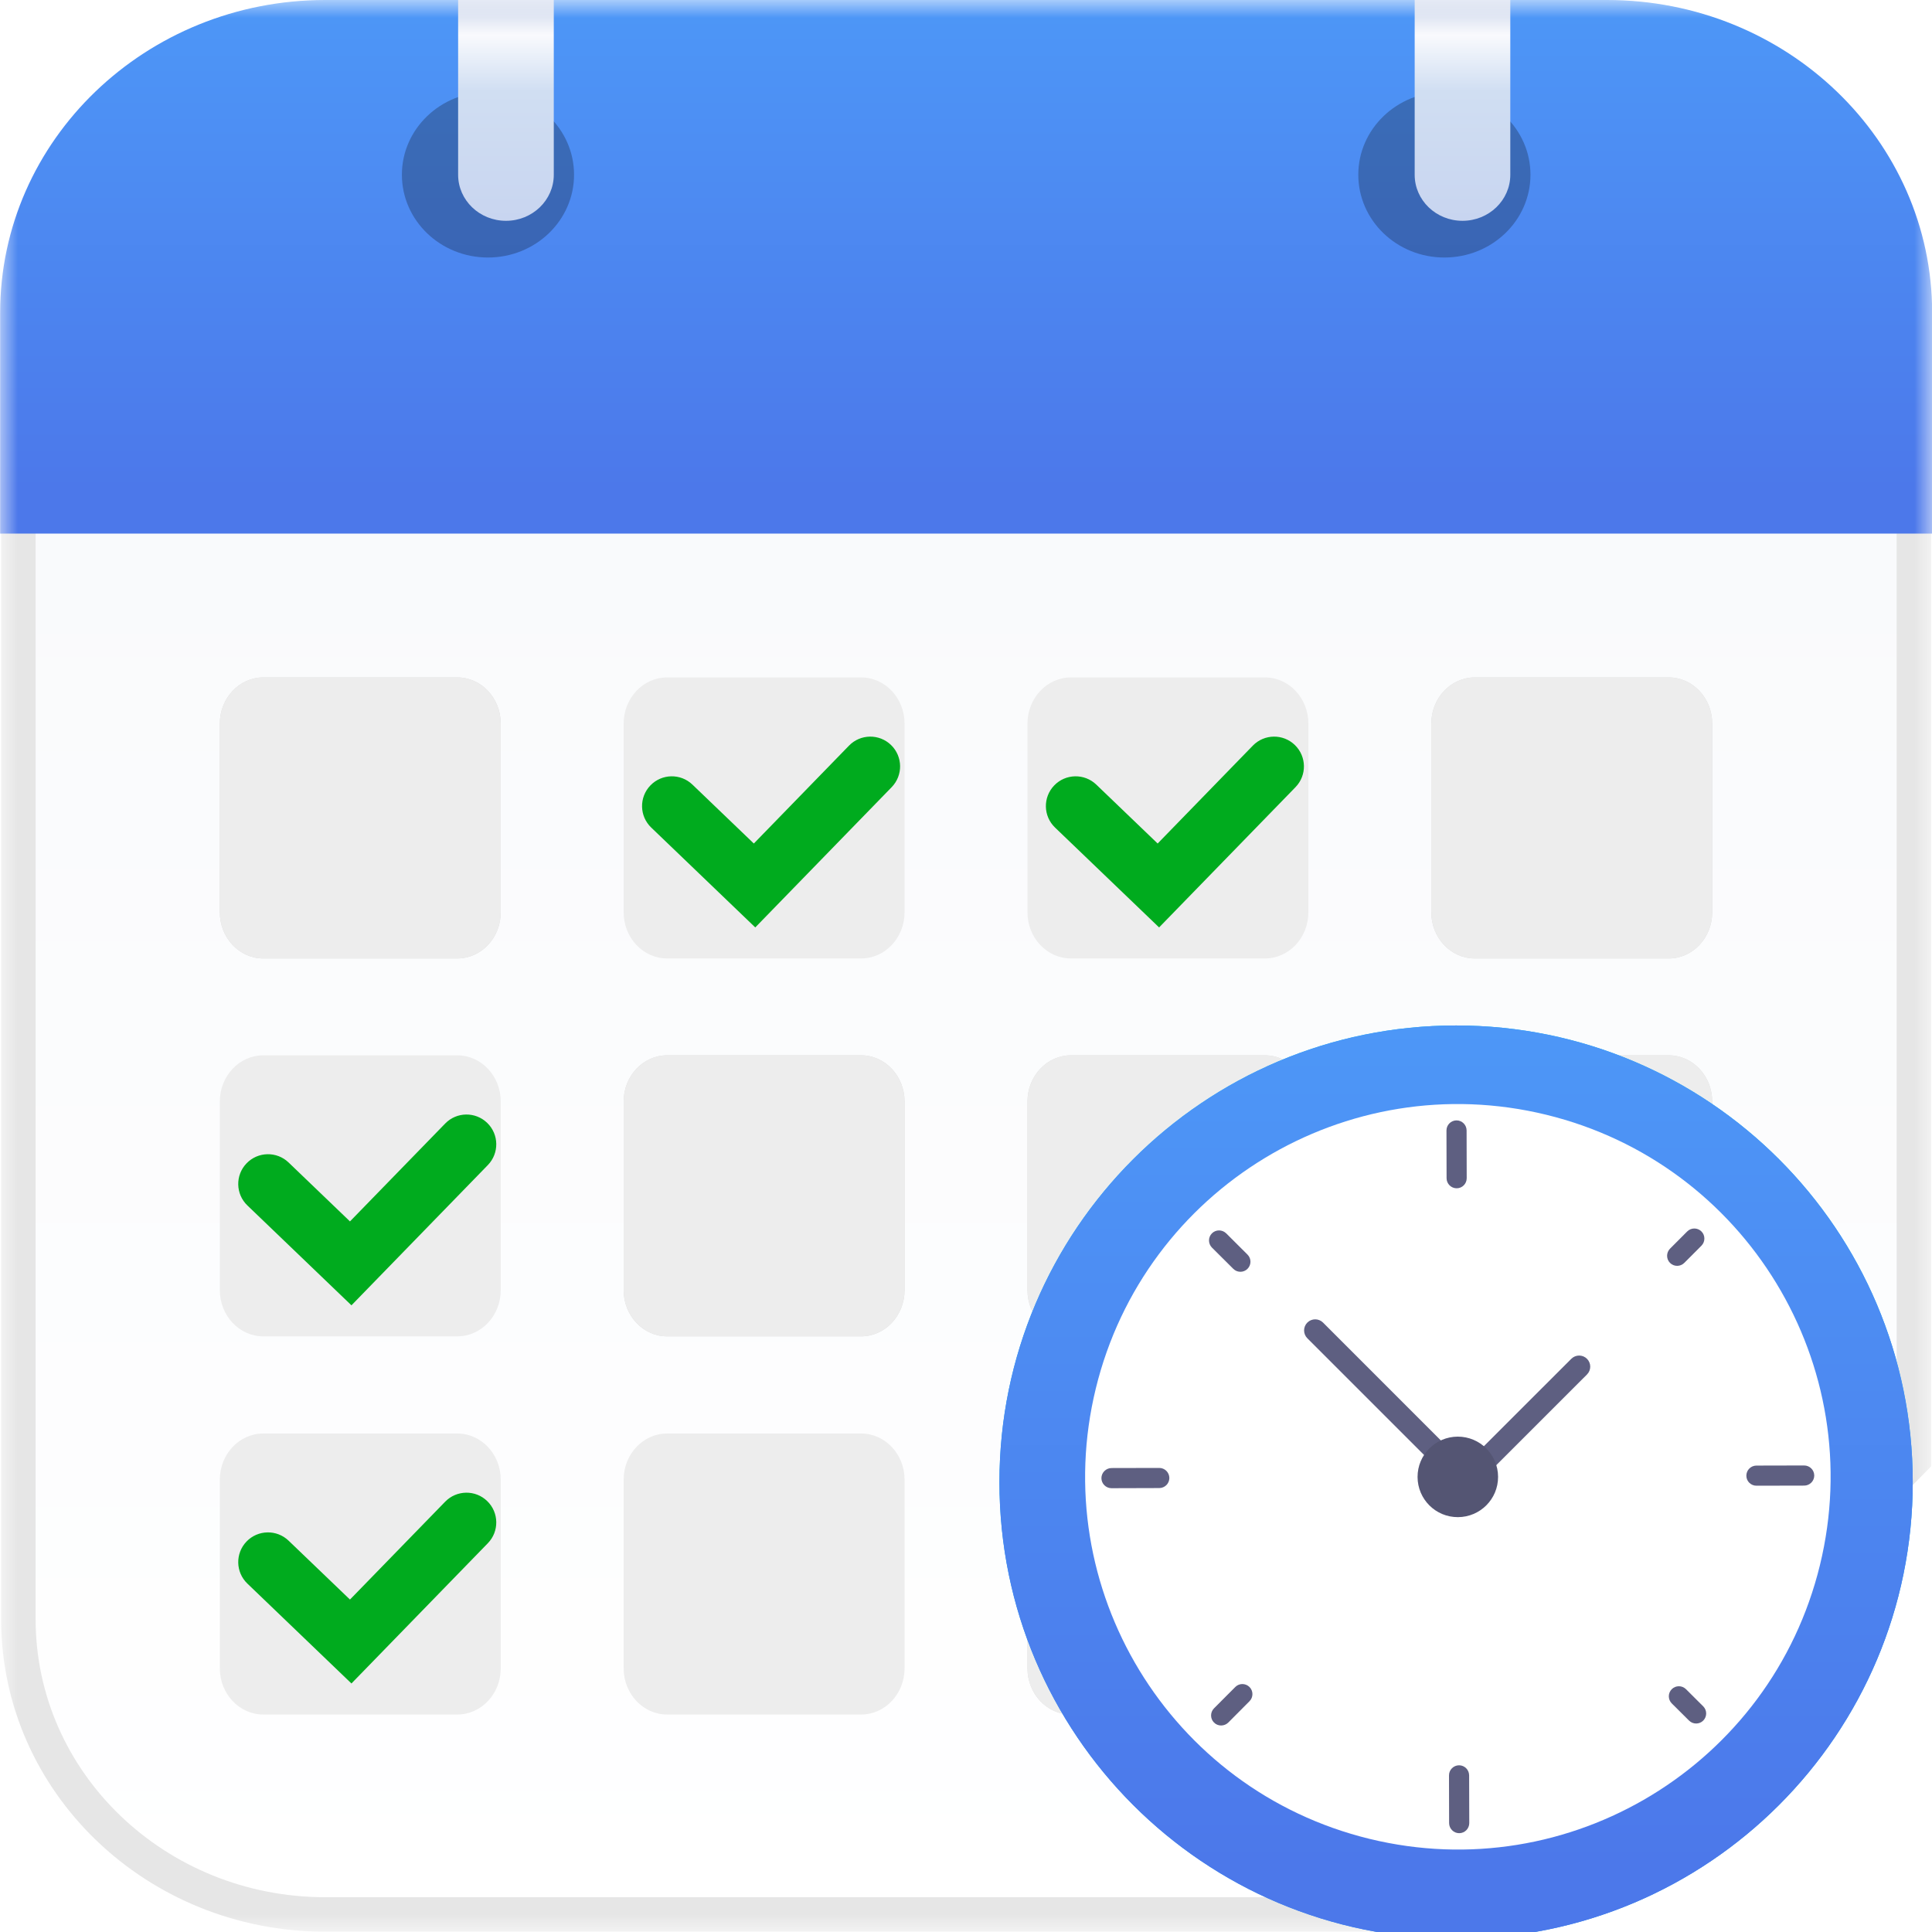 <svg width="55" height="55" viewBox="0 0 55 55" fill="none" xmlns="http://www.w3.org/2000/svg">
<g clip-path="url(#clip0_6835_23650)">
<mask id="mask0_6835_23650" style="mask-type:luminance" maskUnits="userSpaceOnUse" x="0" y="0" width="56" height="55">
<path d="M55.004 0H0.004V55H55.004V0Z" fill="white"/>
</mask>
<g mask="url(#mask0_6835_23650)">
<path d="M45.747 0.5H9.262C4.436 0.5 0.523 4.263 0.523 8.905V46.096C0.523 50.738 4.436 54.501 9.262 54.501H39.004L46.004 49.543C50.83 49.543 50.004 50.738 50.004 46.096L54.485 41.543V8.905C54.485 4.263 50.573 0.5 45.747 0.5Z" fill="url(#paint0_linear_6835_23650)" stroke="#E6E6E6" stroke-width="0.982"/>
<path d="M0.004 8.905C0.004 3.987 4.149 0 9.261 0H45.746C50.859 0 55.004 3.987 55.004 8.905V15.19H0.004V8.905Z" fill="url(#paint1_linear_6835_23650)"/>
<path opacity="0.25" d="M13.892 7.331C15.245 7.331 16.342 6.276 16.342 4.974C16.342 3.673 15.245 2.617 13.892 2.617C12.539 2.617 11.441 3.673 11.441 4.974C11.441 6.276 12.539 7.331 13.892 7.331Z" fill="black"/>
<path opacity="0.25" d="M41.118 7.331C42.472 7.331 43.569 6.276 43.569 4.974C43.569 3.673 42.472 2.617 41.118 2.617C39.765 2.617 38.668 3.673 38.668 4.974C38.668 6.276 39.765 7.331 41.118 7.331Z" fill="black"/>
<g filter="url(#filter0_d_6835_23650)">
<path d="M12.527 0H15.25V4.976C15.25 5.699 14.641 6.286 13.889 6.286C13.137 6.286 12.527 5.699 12.527 4.976V0Z" fill="url(#paint2_linear_6835_23650)"/>
</g>
<g filter="url(#filter1_d_6835_23650)">
<path d="M39.758 0H42.48V4.976C42.48 5.699 41.871 6.286 41.119 6.286C40.367 6.286 39.758 5.699 39.758 4.976V0Z" fill="url(#paint3_linear_6835_23650)"/>
</g>
</g>
<path d="M13.018 19.285H7.495C6.812 19.285 6.258 19.874 6.258 20.6V25.97C6.258 26.697 6.812 27.285 7.495 27.285H13.018C13.701 27.285 14.255 26.697 14.255 25.97V20.6C14.255 19.874 13.701 19.285 13.018 19.285Z" fill="#D9D9D9"/>
<path d="M13.018 19.285H7.495C6.812 19.285 6.258 19.874 6.258 20.6V25.97C6.258 26.697 6.812 27.285 7.495 27.285H13.018C13.701 27.285 14.255 26.697 14.255 25.97V20.6C14.255 19.874 13.701 19.285 13.018 19.285Z" fill="#EDEDED"/>
<path d="M24.514 19.285H18.991C18.308 19.285 17.754 19.874 17.754 20.6V25.97C17.754 26.697 18.308 27.285 18.991 27.285H24.514C25.197 27.285 25.751 26.697 25.751 25.97V20.6C25.751 19.874 25.197 19.285 24.514 19.285Z" fill="#EDEDED"/>
<g filter="url(#filter2_d_6835_23650)">
<path fill-rule="evenodd" clip-rule="evenodd" d="M25.167 20.81C25.503 21.137 25.51 21.673 25.184 22.009L21.301 26.002L18.339 23.159C18.001 22.835 17.99 22.299 18.314 21.961C18.638 21.623 19.175 21.612 19.512 21.936L21.26 23.613L23.969 20.827C24.295 20.491 24.832 20.484 25.167 20.81Z" fill="#00AB1E"/>
</g>
<path d="M36.01 19.285H30.487C29.804 19.285 29.25 19.874 29.25 20.6V25.97C29.25 26.697 29.804 27.285 30.487 27.285H36.01C36.693 27.285 37.247 26.697 37.247 25.97V20.6C37.247 19.874 36.693 19.285 36.01 19.285Z" fill="#EDEDED"/>
<g filter="url(#filter3_d_6835_23650)">
<path fill-rule="evenodd" clip-rule="evenodd" d="M36.663 20.81C36.999 21.137 37.007 21.673 36.68 22.009L32.797 26.002L29.835 23.159C29.497 22.835 29.486 22.299 29.81 21.961C30.134 21.623 30.671 21.612 31.009 21.936L32.756 23.613L35.465 20.827C35.791 20.491 36.328 20.484 36.663 20.81Z" fill="#00AB1E"/>
</g>
<path d="M47.506 19.285H41.983C41.3 19.285 40.746 19.874 40.746 20.6V25.97C40.746 26.697 41.3 27.285 41.983 27.285H47.506C48.189 27.285 48.743 26.697 48.743 25.97V20.6C48.743 19.874 48.189 19.285 47.506 19.285Z" fill="#D9D9D9"/>
<path d="M47.506 19.285H41.983C41.3 19.285 40.746 19.874 40.746 20.6V25.97C40.746 26.697 41.3 27.285 41.983 27.285H47.506C48.189 27.285 48.743 26.697 48.743 25.97V20.6C48.743 19.874 48.189 19.285 47.506 19.285Z" fill="#EDEDED"/>
<path d="M13.018 30.043H7.495C6.812 30.043 6.258 30.632 6.258 31.358V36.728C6.258 37.454 6.812 38.043 7.495 38.043H13.018C13.701 38.043 14.255 37.454 14.255 36.728V31.358C14.255 30.632 13.701 30.043 13.018 30.043Z" fill="#EDEDED"/>
<g filter="url(#filter4_d_6835_23650)">
<path fill-rule="evenodd" clip-rule="evenodd" d="M13.671 31.568C14.007 31.894 14.014 32.431 13.688 32.767L9.805 36.76L6.843 33.917C6.505 33.593 6.494 33.056 6.818 32.719C7.142 32.381 7.679 32.37 8.016 32.694L9.763 34.371L12.473 31.585C12.799 31.249 13.336 31.242 13.671 31.568Z" fill="#00AB1E"/>
</g>
<path d="M24.514 30.043H18.991C18.308 30.043 17.754 30.632 17.754 31.358V36.728C17.754 37.454 18.308 38.043 18.991 38.043H24.514C25.197 38.043 25.751 37.454 25.751 36.728V31.358C25.751 30.632 25.197 30.043 24.514 30.043Z" fill="#D9D9D9"/>
<path d="M24.514 30.043H18.991C18.308 30.043 17.754 30.632 17.754 31.358V36.728C17.754 37.454 18.308 38.043 18.991 38.043H24.514C25.197 38.043 25.751 37.454 25.751 36.728V31.358C25.751 30.632 25.197 30.043 24.514 30.043Z" fill="#EDEDED"/>
<path d="M36.01 30.043H30.487C29.804 30.043 29.25 30.632 29.25 31.358V36.728C29.25 37.454 29.804 38.043 30.487 38.043H36.01C36.693 38.043 37.247 37.454 37.247 36.728V31.358C37.247 30.632 36.693 30.043 36.01 30.043Z" fill="#D9D9D9"/>
<path d="M36.01 30.043H30.487C29.804 30.043 29.25 30.632 29.25 31.358V36.728C29.25 37.454 29.804 38.043 30.487 38.043H36.01C36.693 38.043 37.247 37.454 37.247 36.728V31.358C37.247 30.632 36.693 30.043 36.01 30.043Z" fill="#EDEDED"/>
<path d="M47.506 30.043H41.983C41.3 30.043 40.746 30.632 40.746 31.358V36.728C40.746 37.454 41.3 38.043 41.983 38.043H47.506C48.189 38.043 48.743 37.454 48.743 36.728V31.358C48.743 30.632 48.189 30.043 47.506 30.043Z" fill="#D9D9D9"/>
<path d="M47.506 30.043H41.983C41.3 30.043 40.746 30.632 40.746 31.358V36.728C40.746 37.454 41.3 38.043 41.983 38.043H47.506C48.189 38.043 48.743 37.454 48.743 36.728V31.358C48.743 30.632 48.189 30.043 47.506 30.043Z" fill="#EDEDED"/>
<path d="M13.018 40.809H7.495C6.812 40.809 6.258 41.397 6.258 42.123V47.494C6.258 48.22 6.812 48.809 7.495 48.809H13.018C13.701 48.809 14.255 48.22 14.255 47.494V42.123C14.255 41.397 13.701 40.809 13.018 40.809Z" fill="#EDEDED"/>
<g filter="url(#filter5_d_6835_23650)">
<path fill-rule="evenodd" clip-rule="evenodd" d="M13.671 42.334C14.007 42.66 14.014 43.197 13.688 43.532L9.805 47.525L6.843 44.682C6.505 44.358 6.494 43.822 6.818 43.484C7.142 43.147 7.679 43.136 8.016 43.46L9.763 45.136L12.473 42.35C12.799 42.015 13.336 42.007 13.671 42.334Z" fill="#00AB1E"/>
</g>
<path d="M24.514 40.809H18.991C18.308 40.809 17.754 41.397 17.754 42.123V47.494C17.754 48.22 18.308 48.809 18.991 48.809H24.514C25.197 48.809 25.751 48.22 25.751 47.494V42.123C25.751 41.397 25.197 40.809 24.514 40.809Z" fill="#EDEDED"/>
<path d="M36.01 40.809H30.487C29.804 40.809 29.25 41.397 29.25 42.123V47.494C29.25 48.22 29.804 48.809 30.487 48.809H36.01C36.693 48.809 37.247 48.22 37.247 47.494V42.123C37.247 41.397 36.693 40.809 36.01 40.809Z" fill="#D9D9D9"/>
<path d="M36.01 40.809H30.487C29.804 40.809 29.25 41.397 29.25 42.123V47.494C29.25 48.22 29.804 48.809 30.487 48.809H36.01C36.693 48.809 37.247 48.22 37.247 47.494V42.123C37.247 41.397 36.693 40.809 36.01 40.809Z" fill="#EDEDED"/>
<path d="M47.506 40.809H41.983C41.3 40.809 40.746 41.397 40.746 42.123V47.494C40.746 48.22 41.3 48.809 41.983 48.809H47.506C48.189 48.809 48.743 48.22 48.743 47.494V42.123C48.743 41.397 48.189 40.809 47.506 40.809Z" fill="#D9D9D9"/>
<g filter="url(#filter6_iiii_6835_23650)">
<path d="M41.502 55.043C48.682 55.043 54.502 49.223 54.502 42.043C54.502 34.863 48.682 29.043 41.502 29.043C34.322 29.043 28.502 34.863 28.502 42.043C28.502 49.223 34.322 55.043 41.502 55.043Z" fill="white"/>
<path d="M41.502 55.043C48.682 55.043 54.502 49.223 54.502 42.043C54.502 34.863 48.682 29.043 41.502 29.043C34.322 29.043 28.502 34.863 28.502 42.043C28.502 49.223 34.322 55.043 41.502 55.043Z" fill="url(#paint4_linear_6835_23650)"/>
<path d="M41.502 55.043C48.682 55.043 54.502 49.223 54.502 42.043C54.502 34.863 48.682 29.043 41.502 29.043C34.322 29.043 28.502 34.863 28.502 42.043C28.502 49.223 34.322 55.043 41.502 55.043Z" fill="url(#paint5_linear_6835_23650)"/>
</g>
<path d="M38.985 52.348C44.677 53.738 50.418 50.251 51.809 44.559C53.199 38.867 49.712 33.125 44.02 31.735C38.328 30.345 32.586 33.832 31.196 39.524C29.806 45.216 33.293 50.957 38.985 52.348Z" fill="white"/>
<path d="M41.468 33.828C41.31 33.828 41.182 33.7 41.181 33.542L41.178 32.181C41.178 32.024 41.306 31.896 41.464 31.895C41.622 31.895 41.75 32.023 41.751 32.181L41.754 33.541C41.754 33.699 41.627 33.828 41.468 33.828Z" fill="#5E5F81"/>
<path d="M41.54 52.187C41.383 52.187 41.255 52.059 41.253 51.901L41.25 50.541C41.25 50.383 41.378 50.255 41.536 50.254C41.694 50.254 41.822 50.382 41.823 50.54L41.827 51.9C41.826 52.059 41.698 52.187 41.54 52.187Z" fill="#5E5F81"/>
<path d="M49.715 42.009C49.715 41.851 49.843 41.723 50.001 41.722L51.361 41.719C51.519 41.719 51.647 41.847 51.648 42.005C51.648 42.163 51.52 42.291 51.362 42.292L50.002 42.295C49.844 42.295 49.714 42.168 49.715 42.009Z" fill="#5E5F81"/>
<path d="M31.355 42.079C31.356 41.922 31.484 41.794 31.642 41.792L33.002 41.789C33.16 41.789 33.288 41.917 33.289 42.075C33.289 42.233 33.161 42.361 33.002 42.362L31.642 42.366C31.483 42.365 31.355 42.237 31.355 42.079Z" fill="#5E5F81"/>
<path d="M47.543 35.953C47.431 35.842 47.431 35.66 47.542 35.547L48.031 35.057C48.142 34.945 48.324 34.945 48.436 35.056C48.548 35.167 48.548 35.349 48.437 35.462L47.948 35.952C47.836 36.064 47.655 36.064 47.543 35.953Z" fill="#5E5F81"/>
<path d="M34.561 49.038C34.449 48.927 34.449 48.745 34.56 48.633L35.165 48.026C35.276 47.913 35.458 47.914 35.57 48.025C35.682 48.136 35.682 48.318 35.571 48.43L34.966 49.038C34.853 49.149 34.671 49.149 34.561 49.038Z" fill="#5E5F81"/>
<path d="M47.591 48.088C47.703 47.976 47.884 47.976 47.996 48.087L48.487 48.576C48.599 48.687 48.599 48.869 48.488 48.981C48.377 49.093 48.195 49.093 48.083 48.981L47.592 48.493C47.48 48.381 47.48 48.2 47.591 48.088Z" fill="#5E5F81"/>
<path d="M34.501 35.111C34.613 34.999 34.794 35 34.907 35.111L35.514 35.716C35.626 35.827 35.626 36.009 35.514 36.121C35.403 36.233 35.221 36.233 35.109 36.121L34.502 35.517C34.39 35.404 34.39 35.222 34.501 35.111Z" fill="#5E5F81"/>
<path d="M41.544 41.977C41.42 42.1 41.221 42.099 41.097 41.977L37.217 38.098C37.094 37.974 37.094 37.775 37.217 37.651C37.341 37.528 37.54 37.528 37.664 37.651L41.542 41.53C41.667 41.653 41.667 41.853 41.544 41.977Z" fill="#5E5F81"/>
<path d="M41.491 42.37C41.368 42.245 41.368 42.047 41.49 41.923L44.732 38.682C44.856 38.559 45.055 38.559 45.178 38.682C45.302 38.806 45.301 39.005 45.179 39.128L41.937 42.369C41.815 42.493 41.614 42.493 41.491 42.37Z" fill="#5E5F81"/>
<path d="M42.647 42.042C42.649 42.675 42.137 43.188 41.504 43.19C40.87 43.192 40.357 42.68 40.355 42.047C40.354 41.413 40.866 40.9 41.499 40.898C42.132 40.897 42.645 41.409 42.647 42.042Z" fill="#545573"/>
</g>
<defs>
<filter id="filter0_d_6835_23650" x="12.012" y="-1.03" width="4.782" height="8.345" filterUnits="userSpaceOnUse" color-interpolation-filters="sRGB">
<feFlood flood-opacity="0" result="BackgroundImageFix"/>
<feColorMatrix in="SourceAlpha" type="matrix" values="0 0 0 0 0 0 0 0 0 0 0 0 0 0 0 0 0 0 127 0" result="hardAlpha"/>
<feOffset dx="0.515"/>
<feGaussianBlur stdDeviation="0.515"/>
<feColorMatrix type="matrix" values="0 0 0 0 0 0 0 0 0 0 0 0 0 0 0 0 0 0 0.13 0"/>
<feBlend mode="normal" in2="BackgroundImageFix" result="effect1_dropShadow_6835_23650"/>
<feBlend mode="normal" in="SourceGraphic" in2="effect1_dropShadow_6835_23650" result="shape"/>
</filter>
<filter id="filter1_d_6835_23650" x="39.243" y="-1.03" width="4.782" height="8.345" filterUnits="userSpaceOnUse" color-interpolation-filters="sRGB">
<feFlood flood-opacity="0" result="BackgroundImageFix"/>
<feColorMatrix in="SourceAlpha" type="matrix" values="0 0 0 0 0 0 0 0 0 0 0 0 0 0 0 0 0 0 127 0" result="hardAlpha"/>
<feOffset dx="0.515"/>
<feGaussianBlur stdDeviation="0.515"/>
<feColorMatrix type="matrix" values="0 0 0 0 0 0 0 0 0 0 0 0 0 0 0 0 0 0 0.13 0"/>
<feBlend mode="normal" in2="BackgroundImageFix" result="effect1_dropShadow_6835_23650"/>
<feBlend mode="normal" in="SourceGraphic" in2="effect1_dropShadow_6835_23650" result="shape"/>
</filter>
<filter id="filter2_d_6835_23650" x="17.778" y="20.47" width="8.346" height="6.43" filterUnits="userSpaceOnUse" color-interpolation-filters="sRGB">
<feFlood flood-opacity="0" result="BackgroundImageFix"/>
<feColorMatrix in="SourceAlpha" type="matrix" values="0 0 0 0 0 0 0 0 0 0 0 0 0 0 0 0 0 0 127 0" result="hardAlpha"/>
<feOffset dx="0.2" dy="0.4"/>
<feGaussianBlur stdDeviation="0.25"/>
<feColorMatrix type="matrix" values="0 0 0 0 0 0 0 0 0 0 0 0 0 0 0 0 0 0 0.22 0"/>
<feBlend mode="normal" in2="BackgroundImageFix" result="effect1_dropShadow_6835_23650"/>
<feBlend mode="normal" in="SourceGraphic" in2="effect1_dropShadow_6835_23650" result="shape"/>
</filter>
<filter id="filter3_d_6835_23650" x="29.274" y="20.47" width="8.346" height="6.43" filterUnits="userSpaceOnUse" color-interpolation-filters="sRGB">
<feFlood flood-opacity="0" result="BackgroundImageFix"/>
<feColorMatrix in="SourceAlpha" type="matrix" values="0 0 0 0 0 0 0 0 0 0 0 0 0 0 0 0 0 0 127 0" result="hardAlpha"/>
<feOffset dx="0.2" dy="0.4"/>
<feGaussianBlur stdDeviation="0.25"/>
<feColorMatrix type="matrix" values="0 0 0 0 0 0 0 0 0 0 0 0 0 0 0 0 0 0 0.22 0"/>
<feBlend mode="normal" in2="BackgroundImageFix" result="effect1_dropShadow_6835_23650"/>
<feBlend mode="normal" in="SourceGraphic" in2="effect1_dropShadow_6835_23650" result="shape"/>
</filter>
<filter id="filter4_d_6835_23650" x="6.282" y="31.228" width="8.346" height="6.43" filterUnits="userSpaceOnUse" color-interpolation-filters="sRGB">
<feFlood flood-opacity="0" result="BackgroundImageFix"/>
<feColorMatrix in="SourceAlpha" type="matrix" values="0 0 0 0 0 0 0 0 0 0 0 0 0 0 0 0 0 0 127 0" result="hardAlpha"/>
<feOffset dx="0.2" dy="0.4"/>
<feGaussianBlur stdDeviation="0.25"/>
<feColorMatrix type="matrix" values="0 0 0 0 0 0 0 0 0 0 0 0 0 0 0 0 0 0 0.22 0"/>
<feBlend mode="normal" in2="BackgroundImageFix" result="effect1_dropShadow_6835_23650"/>
<feBlend mode="normal" in="SourceGraphic" in2="effect1_dropShadow_6835_23650" result="shape"/>
</filter>
<filter id="filter5_d_6835_23650" x="6.282" y="41.994" width="8.346" height="6.43" filterUnits="userSpaceOnUse" color-interpolation-filters="sRGB">
<feFlood flood-opacity="0" result="BackgroundImageFix"/>
<feColorMatrix in="SourceAlpha" type="matrix" values="0 0 0 0 0 0 0 0 0 0 0 0 0 0 0 0 0 0 127 0" result="hardAlpha"/>
<feOffset dx="0.2" dy="0.4"/>
<feGaussianBlur stdDeviation="0.25"/>
<feColorMatrix type="matrix" values="0 0 0 0 0 0 0 0 0 0 0 0 0 0 0 0 0 0 0.22 0"/>
<feBlend mode="normal" in2="BackgroundImageFix" result="effect1_dropShadow_6835_23650"/>
<feBlend mode="normal" in="SourceGraphic" in2="effect1_dropShadow_6835_23650" result="shape"/>
</filter>
<filter id="filter6_iiii_6835_23650" x="28.102" y="28.893" width="26.75" height="26.55" filterUnits="userSpaceOnUse" color-interpolation-filters="sRGB">
<feFlood flood-opacity="0" result="BackgroundImageFix"/>
<feBlend mode="normal" in="SourceGraphic" in2="BackgroundImageFix" result="shape"/>
<feColorMatrix in="SourceAlpha" type="matrix" values="0 0 0 0 0 0 0 0 0 0 0 0 0 0 0 0 0 0 127 0" result="hardAlpha"/>
<feOffset/>
<feGaussianBlur stdDeviation="1.461"/>
<feComposite in2="hardAlpha" operator="arithmetic" k2="-1" k3="1"/>
<feColorMatrix type="matrix" values="0 0 0 0 0 0 0 0 0 0.488 0 0 0 0 0.841 0 0 0 0.35 0"/>
<feBlend mode="normal" in2="shape" result="effect1_innerShadow_6835_23650"/>
<feColorMatrix in="SourceAlpha" type="matrix" values="0 0 0 0 0 0 0 0 0 0 0 0 0 0 0 0 0 0 127 0" result="hardAlpha"/>
<feOffset dx="0.35" dy="-0.1"/>
<feGaussianBlur stdDeviation="0.3"/>
<feComposite in2="hardAlpha" operator="arithmetic" k2="-1" k3="1"/>
<feColorMatrix type="matrix" values="0 0 0 0 0.294 0 0 0 0 0.437 0 0 0 0 0.804 0 0 0 1 0"/>
<feBlend mode="normal" in2="effect1_innerShadow_6835_23650" result="effect2_innerShadow_6835_23650"/>
<feColorMatrix in="SourceAlpha" type="matrix" values="0 0 0 0 0 0 0 0 0 0 0 0 0 0 0 0 0 0 127 0" result="hardAlpha"/>
<feOffset dy="-0.15"/>
<feGaussianBlur stdDeviation="0.3"/>
<feComposite in2="hardAlpha" operator="arithmetic" k2="-1" k3="1"/>
<feColorMatrix type="matrix" values="0 0 0 0 0.146 0 0 0 0 0.201 0 0 0 0 0.583 0 0 0 1 0"/>
<feBlend mode="normal" in2="effect2_innerShadow_6835_23650" result="effect3_innerShadow_6835_23650"/>
<feColorMatrix in="SourceAlpha" type="matrix" values="0 0 0 0 0 0 0 0 0 0 0 0 0 0 0 0 0 0 127 0" result="hardAlpha"/>
<feOffset dx="-0.4" dy="0.4"/>
<feGaussianBlur stdDeviation="0.2"/>
<feComposite in2="hardAlpha" operator="arithmetic" k2="-1" k3="1"/>
<feColorMatrix type="matrix" values="0 0 0 0 0.63 0 0 0 0 0.8 0 0 0 0 1 0 0 0 1 0"/>
<feBlend mode="normal" in2="effect3_innerShadow_6835_23650" result="effect4_innerShadow_6835_23650"/>
</filter>
<linearGradient id="paint0_linear_6835_23650" x1="27.504" y1="14.667" x2="27.504" y2="55.001" gradientUnits="userSpaceOnUse">
<stop stop-color="#F9FAFC"/>
<stop offset="1" stop-color="white"/>
</linearGradient>
<linearGradient id="paint1_linear_6835_23650" x1="27.504" y1="13.965" x2="27.504" y2="0" gradientUnits="userSpaceOnUse">
<stop stop-color="#4C78EA"/>
<stop offset="1" stop-color="#4D97F7"/>
</linearGradient>
<linearGradient id="paint2_linear_6835_23650" x1="13.889" y1="0" x2="13.889" y2="6.286" gradientUnits="userSpaceOnUse">
<stop stop-color="#CAD4EA"/>
<stop offset="0.159" stop-color="#F9FAFD"/>
<stop offset="0.414" stop-color="#D0DEF2"/>
<stop offset="1" stop-color="#C8D5F0"/>
</linearGradient>
<linearGradient id="paint3_linear_6835_23650" x1="41.119" y1="0" x2="41.119" y2="6.286" gradientUnits="userSpaceOnUse">
<stop stop-color="#CAD4EA"/>
<stop offset="0.159" stop-color="#F9FAFD"/>
<stop offset="0.414" stop-color="#D0DEF2"/>
<stop offset="1" stop-color="#C8D5F0"/>
</linearGradient>
<linearGradient id="paint4_linear_6835_23650" x1="41.502" y1="52.946" x2="41.502" y2="29.043" gradientUnits="userSpaceOnUse">
<stop stop-color="#168CEE"/>
<stop offset="1" stop-color="#00B8F5"/>
</linearGradient>
<linearGradient id="paint5_linear_6835_23650" x1="41.502" y1="52.946" x2="41.502" y2="29.043" gradientUnits="userSpaceOnUse">
<stop stop-color="#4C78EA"/>
<stop offset="1" stop-color="#4D97F7"/>
</linearGradient>
<clipPath id="clip0_6835_23650">
<rect width="55" height="55" fill="white"/>
</clipPath>
</defs>
</svg>
